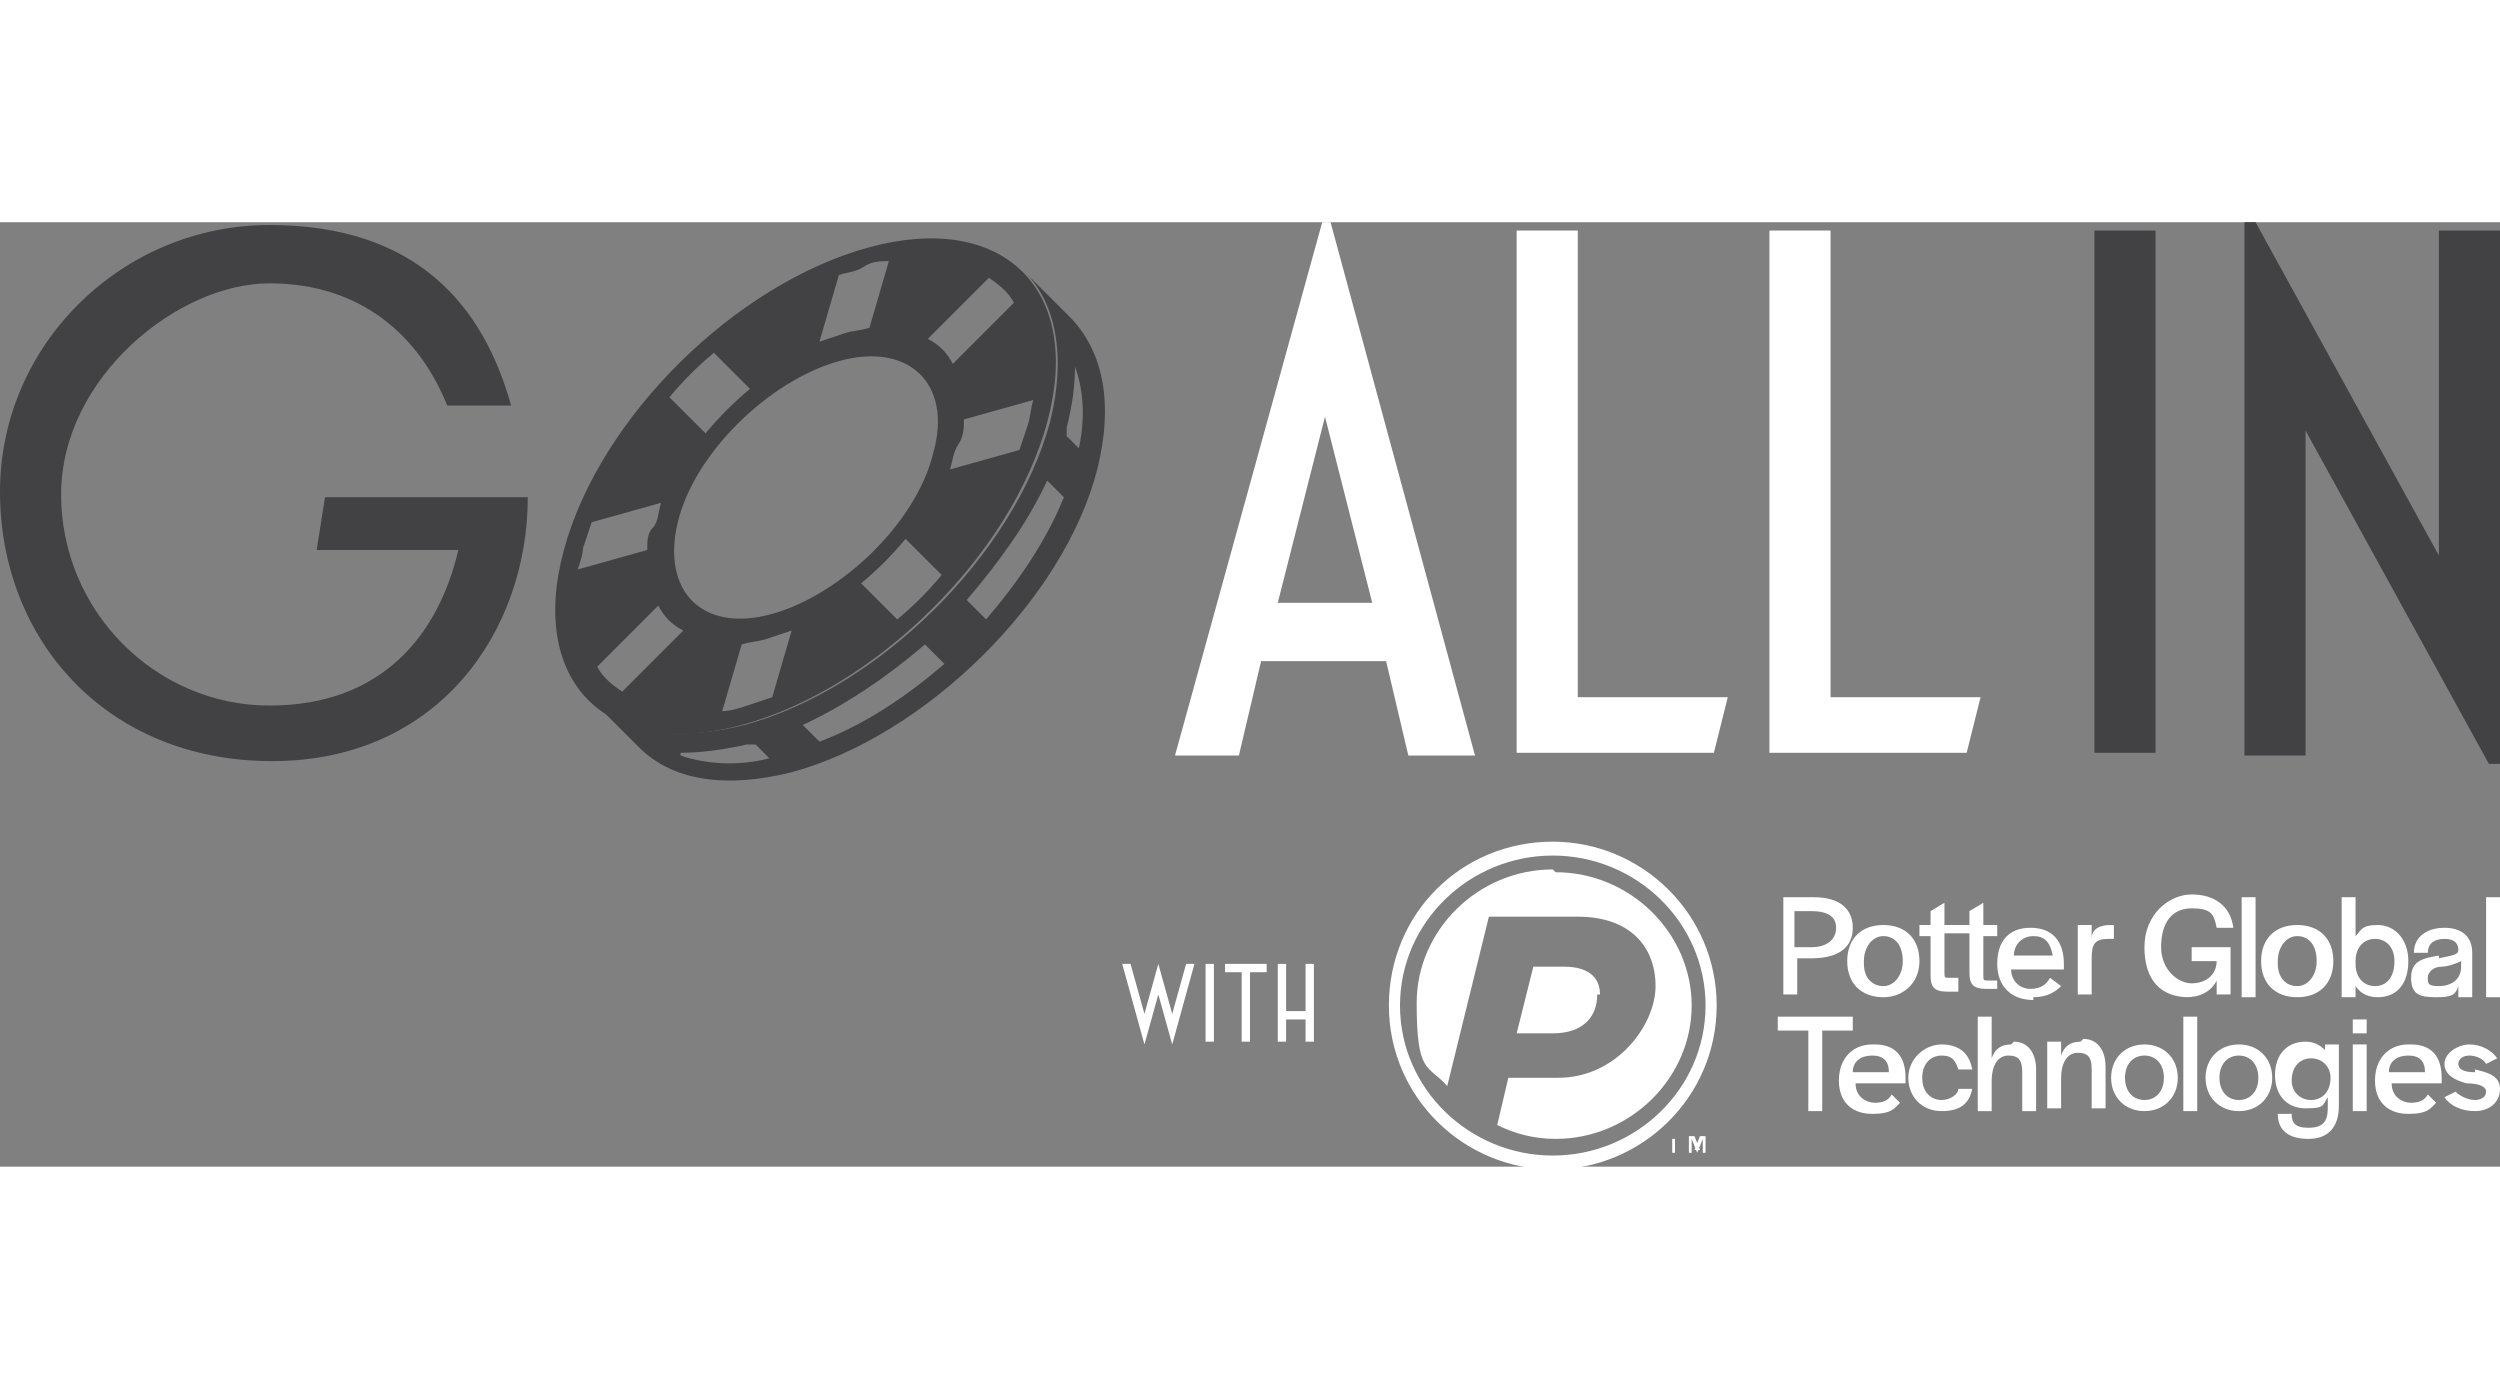 <?xml version="1.0" encoding="UTF-8"?>
<svg version="1.1" xmlns="http://www.w3.org/2000/svg" x="0px" y="0px" height="50" viewBox="0 0 90 34" enable-background="new 0 0 90 34" xml:space="preserve">
  <rect x="0" y="0" width="90" height="34" fill="#808080" stroke="none"/>
  <g fill="#424143">
    <path d="M11.4,11.8l.3-1.9h7.3c0,4.8-3.2,9.5-9.2,9.5S0,15,0,9.7,4.4.1,9.7.1s7.7,2.9,8.7,6.5h-2.3c-1-2.5-3.1-4.4-6.4-4.4s-7.5,3.4-7.5,7.6,3.4,7.6,7.5,7.6,6.1-2.6,6.8-5.6h-5.1Z"/>
    <path d="M31.3.9c4.8-1.3,7.7,1.5,6.4,6.3-1.3,4.8-6.2,9.6-11,10.9s-7.7-1.5-6.4-6.3c1.3-4.8,6.2-9.6,11-10.9ZM33.6,8.3c.7-2.5-.9-4-3.4-3.3s-5.2,3.3-5.8,5.8.9,4,3.4,3.3,5.2-3.3,5.8-5.8h0ZM35.6,2l-2.2,2.2c.4.2.7.5.9.9l2.2-2.2c-.2-.4-.6-.7-.9-.9h0ZM25.7,4.7c-.6.5-1.1,1-1.6,1.6l1.3,1.3c.5-.6,1-1.1,1.6-1.6l-1.3-1.3h0ZM22.4,16.9l2.2-2.2c-.4-.2-.7-.5-.9-.9l-2.2,2.2c.2.4.6.7.9.9h0ZM32.3,14.3c.6-.5,1.1-1,1.6-1.6l-1.3-1.3c-.5.6-1,1.1-1.6,1.6l1.3,1.3h0ZM30.2,1.9l-.7,2.4c.3-.1.6-.2.9-.3s.6-.1.9-.2l.7-2.4c-.3,0-.6,0-.9.2s-.6.2-.9.3h0ZM27.8,17.1l.7-2.4c-.3.1-.6.2-.9.3s-.6.1-.9.2l-.7,2.4c.3,0,.6-.1.9-.2s.6-.2.9-.3h0ZM34.2,8.9l2.5-.7c.1-.3.2-.6.3-.9s.1-.6.2-.9l-2.5.7c0,.3,0,.6-.2.9s-.2.6-.3.9h0ZM21,11.6c0,.3-.1.6-.2.9l2.5-.7c0-.3,0-.6.2-.8s.2-.6.3-.9l-2.5.7c-.1.3-.2.6-.3.9h0Z"/>
    <path d="M38.6,3.5l-1.7-1.7c1.1,1.1,1.5,3,.9,5.4-1.3,4.8-6.2,9.6-11,10.9-2.4.6-4.4.3-5.5-.9l1.7,1.7c1.2,1.2,3.1,1.5,5.5.9,4.8-1.3,9.8-6.2,11-10.9.6-2.4.2-4.2-.9-5.4ZM24.5,19.1c.7,0,1.5-.1,2.4-.3.1,0,.2,0,.3,0l.5.5c-1.2.3-2.3.2-3.2-.1ZM29.5,18.7l-.6-.6c1.5-.7,3-1.7,4.4-2.9l.7.7c-1.4,1.2-2.9,2.2-4.5,2.8ZM35.5,14.3l-.7-.7c1.2-1.4,2.2-2.8,2.9-4.3l.6.6c-.6,1.5-1.6,3-2.8,4.4ZM38.9,8.2l-.5-.5c0-.1,0-.2,0-.3.2-.8.3-1.5.3-2.2.3.8.4,1.9.1,3.1Z"/>
    <path d="M77.6.3v18.8h-2.2V.3h2.2Z"/>
    <path d="M80.8,19.2V0h.4l6.6,12V.3h2.2v19.2h-.4l-6.6-12v11.7h-2.2Z"/>
  </g>

  <g fill="#fff">
    <path d="M53,19.2h-2.3l-.8-3.4h-4.5l-.8,3.4h-2.3L47.6,0h.3l5.2,19.2ZM49.4,13.7l-1.7-6.7-1.7,6.7h3.4Z"/>
    <path d="M56.8.3v16.8h5.4l-.5,2h-7.1V.3h2.2Z"/>
    <path d="M65.9.3v16.8h5.4l-.5,2h-7.1V.3h2.2Z"/>
    <path d="M55.9,23.3c-2.7,0-4.9,2.2-4.9,4.8s.4,2.2,1.1,3l1.5-6.1h3.2c1.9,0,2.8,1.1,2.8,2.5s-1.4,3.3-3.5,3.3h-1.8l-.4,1.7c.6.3,1.3.5,2.1.5,2.7,0,4.9-2.2,4.9-4.8s-2.2-4.8-4.9-4.8Z"/>
    <path d="M55.9,22.3c-3.3,0-5.9,2.6-5.9,5.9s2.7,5.9,5.9,5.9,5.9-2.6,5.9-5.9-2.7-5.9-5.9-5.9ZM55.9,33.6c-3,0-5.5-2.4-5.5-5.4s2.5-5.4,5.5-5.4,5.5,2.4,5.5,5.4-2.5,5.4-5.5,5.4Z"/>
    <path d="M57.6,27.8c0-.6-.4-1-1.3-1h-1.1l-.6,2.4h1.3c1.1,0,1.6-.6,1.6-1.4Z"/>
    <path d="M64.6,26.5h.6c1,0,1.5-.4,1.5-1.1s-.5-1.1-1.4-1.1h-1.1v3.5h.5v-1.3ZM64.6,24.8h.6c.6,0,.9.2.9.6s-.3.7-.9.7h-.6v-1.3Z"/>
    <path d="M67.8,27.9c.7,0,1.3-.5,1.3-1.3s-.5-1.3-1.3-1.3-1.3.5-1.3,1.3.5,1.3,1.3,1.3ZM67.1,26.6c0-.5.3-.9.7-.9s.7.3.7.9h0c0,.5-.3.9-.7.9s-.7-.3-.7-.8h0Z"/>
    <path d="M71.9,27.8v-.5h-.3c-.2,0-.2,0-.2-.2v-1.4h.5v-.4h-.5v-.8l-.5.3v.5h-.9v-.8l-.5.3v.5h-.4v.4h.4v1.4c0,.4.1.6.6.6h.4v-.5h-.3c-.2,0-.2,0-.2-.2v-1.4h.9v1.4c0,.4.1.6.6.6h.4Z"/>
    <path d="M73.2,27.9c.5,0,.8-.2,1-.4l-.4-.3c-.1.2-.3.4-.7.4s-.7-.3-.7-.7h1.9v-.2c0-.8-.4-1.3-1.2-1.3s-1.2.5-1.2,1.3.5,1.3,1.3,1.3ZM73.2,25.7c.4,0,.6.2.7.7h-1.4c0-.4.3-.7.7-.7Z"/>
    <path d="M76,25.3h0c-.5,0-.7.2-.7.5v-.5h-.5v2.5h.5v-1.3c0-.5.1-.7.6-.7h.2v-.5Z"/>
    <path d="M78.7,27.9c.5,0,.9-.2,1.1-.6v.5h.5v-1.7h-1.4v.5h.9c0,.5-.4.8-.9.8s-1.1-.5-1.1-1.3h0c0-.9.4-1.4,1.1-1.4s.8.2.9.7h.6c-.1-.8-.7-1.2-1.5-1.2s-1.7.7-1.7,1.9.6,1.8,1.6,1.8Z"/>
    <rect x="80.7" y="24.3" width=".5" height="3.6"/>
    <path d="M84,26.6c0-.8-.5-1.3-1.3-1.3s-1.3.5-1.3,1.3.5,1.3,1.3,1.3,1.3-.5,1.3-1.3ZM82,26.6h0c0-.5.3-.9.7-.9s.7.3.7.9h0c0,.5-.3.9-.7.9s-.7-.3-.7-.8Z"/>
    <path d="M84.8,27.5c.2.3.5.4.8.4.7,0,1.1-.5,1.1-1.3h0c0-.8-.5-1.3-1.1-1.3s-.6.2-.8.4v-1.4h-.5v3.6h.5v-.4ZM84.8,26.6c0-.5.3-.8.7-.8s.7.3.7.8h0c0,.6-.3.9-.7.9s-.7-.3-.7-.8h0Z"/>
    <path d="M87.8,26.4c-.6.1-1,.2-1,.8s.3.7.9.7.7-.1.8-.4v.4h.5v-.4s0-1.2,0-1.2c0-.6-.4-.9-1-.9s-1.1.3-1.1.9h.5c0-.3.2-.5.6-.5s.5.2.5.4h0c0,.2-.3.2-.7.3ZM88.6,26.8c0,.5-.4.7-.8.7s-.4-.1-.4-.3.2-.4.5-.4c.2,0,.5-.1.7-.2v.3Z"/>
    <rect x="89.5" y="24.3" width=".5" height="3.6"/>
    <polygon points="66.7 28.6 64 28.6 64 29.1 65.1 29.1 65.1 32 65.6 32 65.6 29.1 66.7 29.1 66.7 28.6"/>
    <path d="M69.9,31.6c-.4,0-.7-.3-.7-.8h0c0-.5.3-.8.7-.8s.5.2.6.5h.5c-.1-.6-.5-.9-1.1-.9s-1.2.5-1.2,1.2.5,1.2,1.2,1.2,1-.3,1.1-.8h-.5c0,.2-.3.4-.6.4Z"/>
    <path d="M72.4,29.6c-.4,0-.6.2-.7.5v-1.5h-.5v3.4h.5v-1.1c0-.5.2-.9.6-.9s.5.2.5.6v1.4h.5v-1.5c0-.6-.3-1-.8-1Z"/>
    <path d="M74.9,29.5c-.4,0-.6.2-.7.5v-.5h-.5v2.4h.5v-1.1c0-.5.2-.9.6-.9s.5.2.5.6v1.4h.5v-1.5c0-.6-.3-1-.8-1Z"/>
    <path d="M77.2,29.6c-.7,0-1.2.5-1.2,1.2s.5,1.2,1.2,1.2,1.2-.5,1.2-1.2-.5-1.2-1.2-1.2ZM77.9,30.8c0,.5-.3.8-.7.8s-.7-.3-.7-.8h0c0-.5.3-.8.7-.8s.7.3.7.8h0Z"/>
    <rect x="78.6" y="28.6" width=".5" height="3.4"/>
    <path d="M80.6,29.6c-.7,0-1.2.5-1.2,1.2s.5,1.2,1.2,1.2,1.2-.5,1.2-1.2-.5-1.2-1.2-1.2ZM81.3,30.8c0,.5-.3.8-.7.8s-.7-.3-.7-.8h0c0-.5.3-.8.7-.8s.7.3.7.8h0Z"/>
    <path d="M83.8,29.9c-.2-.2-.4-.4-.8-.4-.7,0-1.1.5-1.1,1.2h0c0,.7.4,1.2,1.1,1.2s.6-.1.8-.4v.4c0,.5-.2.7-.7.7s-.6-.2-.6-.5h-.5c0,.6.4.9,1.1.9s1.1-.4,1.1-1.2v-2.2h-.5v.3ZM83.9,30.8c0,.5-.3.8-.7.8s-.7-.3-.7-.7h0c0-.5.3-.8.7-.8s.7.3.7.7h0Z"/>
    <rect x="84.7" y="29.6" width=".5" height="2.4"/>
    <rect x="84.7" y="28.7" width=".5" height=".5"/>
    <path d="M89.1,30.6c-.4,0-.6-.1-.6-.3s.2-.3.4-.3.5.1.6.3l.4-.2c-.2-.3-.6-.5-1-.5s-.9.3-.9.7.4.6.8.7c.4,0,.7.1.7.3s-.2.3-.4.3-.5-.1-.7-.3l-.4.2c.2.3.6.5,1.1.5s.9-.3.9-.8-.5-.6-.9-.7Z"/>
    <path d="M67.4,29.6c-.7,0-1.2.5-1.2,1.3s.5,1.2,1.2,1.2.8-.2,1-.4l-.3-.3c-.1.2-.3.3-.6.3s-.7-.2-.7-.7h1.8v-.2c0-.8-.4-1.2-1.1-1.2ZM66.7,30.6c0-.4.3-.6.7-.6s.6.2.6.6h-1.3Z"/>
    <path d="M86.7,29.6c-.7,0-1.2.5-1.2,1.3s.5,1.2,1.2,1.2.8-.2,1-.4l-.3-.3c-.1.2-.3.3-.6.3s-.7-.2-.7-.7h1.8v-.2c0-.8-.4-1.2-1.1-1.2ZM86,30.6c0-.4.3-.6.7-.6s.6.2.6.6h-1.3Z"/>
    <path d="M60.5,33h-.2v.5h-.1v-.5h-.2c0,0,.5,0,.5,0h0ZM61,33.4l.2-.5h.2v.6h-.1v-.5h0l-.2.5h0l-.2-.5h0v.5h-.1v-.6h.2l.2.5Z"/>
    <path d="M42.2,29.6h0l-.5-1.8-.5,1.8h0l-.8-2.9h.3l.5,1.8.5-1.8h0l.5,1.8.5-1.8h.3l-.8,2.9Z"/>
    <path d="M43.7,26.7v2.8h-.3v-2.8h.3Z"/>
    <path d="M45.6,26.7v.3h-.6v2.5h-.3v-2.5h-.6v-.3h1.4Z"/>
    <path d="M47.3,26.7v2.8h-.3v-.8h-.7v.8h-.3v-2.8h.3v1.7h.7v-1.7h.3Z"/>
  </g>
</svg>
